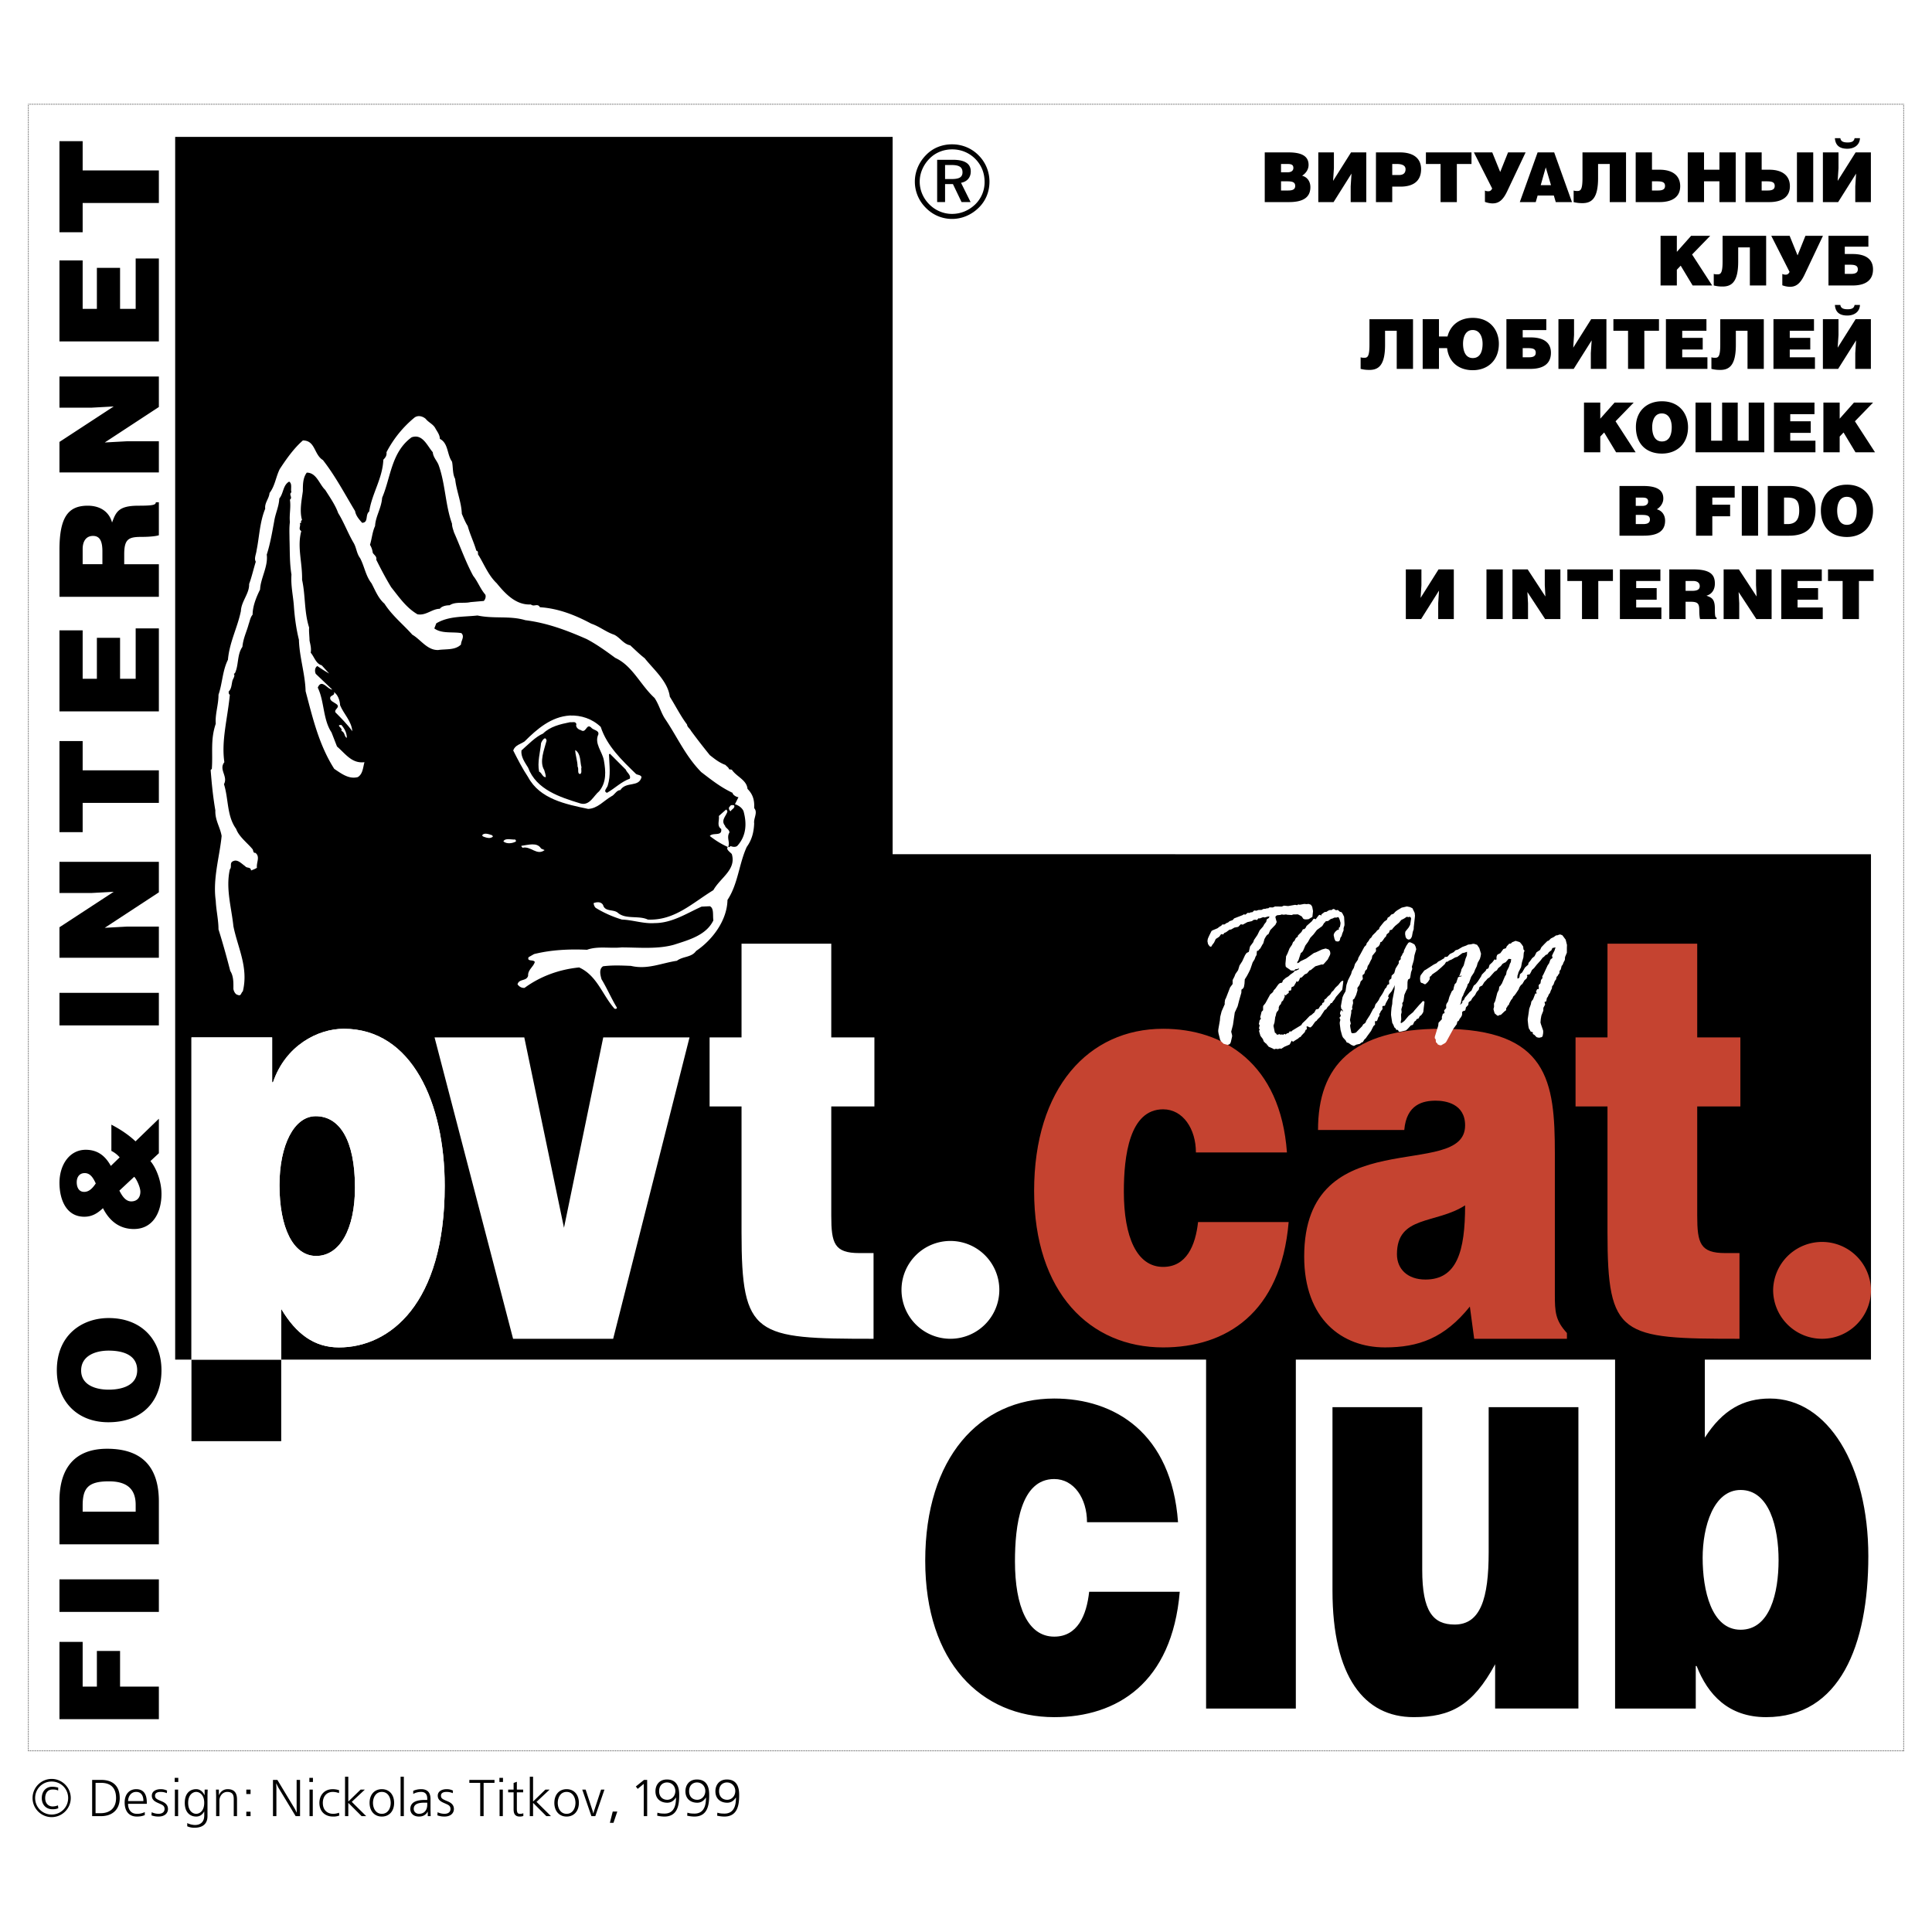 <svg xmlns="http://www.w3.org/2000/svg" width="2500" height="2500" viewBox="0 0 192.756 192.756"><path fill-rule="evenodd" clip-rule="evenodd" fill="#fff" d="M0 0h192.756v192.756H0V0z"/><path d="M108.451 151.869c0-2.354-1.291-4.305-3.27-4.305-3.359 0-3.918 4.648-3.918 8.207 0 4.533 1.291 7.516 3.918 7.516 2.324 0 3.229-2.123 3.484-4.475h9.039c-.773 9.123-6.283 12.508-12.523 12.508-7.275 0-12.871-5.451-12.871-15.607 0-10.271 5.423-16.182 12.871-16.182 6.025 0 11.707 3.443 12.352 12.338h-9.082zM129.285 170.461h-8.953v-41.316h8.953v41.316zM141.896 140.393v16.238c0 4.131 1.076 5.451 3.229 5.451 2.582 0 3.4-2.582 3.4-7.229v-14.461h8.953v30.068h-8.309v-4.418c-2.238 4.131-4.434 5.277-8.135 5.277-4.906 0-8.092-4.016-8.092-12.623v-18.305h8.954v.002zM173.662 162.6c-2.928 0-3.789-3.959-3.789-7.174 0-3.098 1.076-6.771 3.789-6.771 2.883 0 3.787 3.789 3.787 7.002 0 3.271-.859 6.943-3.787 6.943zm-3.572-33.455h-8.953v41.316h8.049v-4.246h.086c1.119 2.869 3.186 5.105 6.93 5.105 7.359 0 10.201-7.172 10.201-16.066 0-9.066-4.045-15.723-9.812-15.723-2.67 0-4.736 1.148-6.5 3.902v-14.288h-.001zM31.542 125.307c2.367 0 3.873-2.695 3.873-6.828 0-4.762-1.549-7.115-3.916-7.115-2.152 0-3.616 2.869-3.616 6.887.001 4.187 1.335 7.056 3.659 7.056z" fill-rule="evenodd" clip-rule="evenodd"/><path d="M89.058 85.226v-71.57H17.477V135.65h1.626v-32.148h8.049v4.477h.086c1.249-3.672 4.477-5.338 7.059-5.338 6.801 0 10.072 7.402 10.072 15.666 0 11.82-5.51 16.125-10.546 16.125-2.453 0-4.261-1.32-5.768-3.844v5.062h158.612V85.227l-97.609-.001z" fill-rule="evenodd" clip-rule="evenodd"/><path fill-rule="evenodd" clip-rule="evenodd" d="M19.103 143.785h8.953v-8.135h-8.953v8.135z"/><path d="M33.823 134.432c5.036 0 10.546-4.305 10.546-16.125 0-8.264-3.271-15.666-10.072-15.666-2.583 0-5.811 1.666-7.059 5.338h-.086v-4.477h-8.049v32.148h8.953v-5.062c1.506 2.523 3.314 3.844 5.767 3.844zM31.5 111.363c2.367 0 3.916 2.354 3.916 7.115 0 4.133-1.506 6.828-3.873 6.828-2.325 0-3.659-2.869-3.659-7.057 0-4.017 1.463-6.886 3.616-6.886zM52.309 103.502l3.96 18.994 3.917-18.994h8.608l-7.618 30.068H51.19l-7.834-30.068h8.953zM82.936 94.149v9.353h4.304v6.887h-4.304v10.902c0 2.754.301 3.729 2.798 3.729h1.42v8.551c-11.837 0-13.171-.229-13.171-10.615V110.39h-3.186v-6.887h3.186V94.15h8.953v-.001z" fill-rule="evenodd" clip-rule="evenodd" fill="#fff"/><path d="M119.316 114.979c0-2.354-1.291-4.303-3.271-4.303-3.357 0-3.918 4.648-3.918 8.205 0 4.533 1.293 7.518 3.918 7.518 2.324 0 3.229-2.123 3.486-4.477h9.039c-.773 9.123-6.285 12.51-12.525 12.51-7.273 0-12.871-5.451-12.871-15.607 0-10.271 5.426-16.184 12.871-16.184 6.025 0 11.707 3.443 12.354 12.338h-9.083zM146.174 120.258c0 4.592-.816 7.402-3.959 7.402-1.766 0-2.842-1.033-2.842-2.525 0-3.903 3.875-2.985 6.801-4.877zm-6.069-7.518c.217-2.582 1.895-2.926 3.143-2.926.947 0 2.926.287 2.926 2.467 0 5.623-16.055-.574-16.055 13.084 0 6.254 3.789 9.066 8.051 9.066 3.355 0 5.939-.918 8.479-4.074l.43 3.213h9.254v-.574c-1.16-1.262-1.205-2.121-1.205-3.844v-14.059c0-7.174-.645-12.453-11.32-12.453-8.908 0-12.309 3.73-12.309 10.1h8.606zM169.332 94.149v9.353h4.305v6.887h-4.305v10.902c0 2.754.301 3.729 2.797 3.729h1.42v8.551c-11.836 0-13.17-.229-13.17-10.615V110.39h-3.186v-6.887h3.186V94.15h8.953v-.001z" fill-rule="evenodd" clip-rule="evenodd" fill="#c54330"/><path d="M89.943 128.691a4.88 4.88 0 1 1 4.881 4.879 4.879 4.879 0 0 1-4.881-4.879z" fill-rule="evenodd" clip-rule="evenodd" fill="#fff"/><path d="M176.906 128.691a4.882 4.882 0 0 1 9.762 0c0 2.695-2.186 4.879-4.881 4.879s-4.881-2.183-4.881-4.879z" fill-rule="evenodd" clip-rule="evenodd" fill="#c54330"/><path d="M95.771 16.635c.171.114.258.299.258.555 0 .236-.083.407-.248.513-.166.106-.438.159-.819.159h-.673v-1.398h.652c.381-.001.657.057.83.171zm-2.271-.692v4.214h.789v-1.793h.784l.86 1.793h.901l-.952-1.918c.309-.061.548-.19.717-.39.169-.199.254-.448.254-.748 0-.384-.147-.673-.443-.867-.296-.194-.739-.291-1.327-.291H93.5zm4.492 3.434a3.091 3.091 0 0 1-.697 1.018 3.454 3.454 0 0 1-1.076.705 3.262 3.262 0 0 1-1.247.241 3.1 3.1 0 0 1-1.217-.249 3.211 3.211 0 0 1-1.045-.711 3.281 3.281 0 0 1-.705-1.044 3.1 3.1 0 0 1 .01-2.442c.17-.399.413-.757.73-1.076.29-.295.629-.521 1.017-.679s.801-.237 1.239-.237c.445 0 .863.082 1.257.245a3.222 3.222 0 0 1 1.739 1.747c.158.393.236.813.236 1.263.001.428-.079.835-.241 1.219zm-4.422-4.709a3.436 3.436 0 0 0-1.168.788c-.364.367-.643.78-.836 1.239a3.647 3.647 0 0 0-.012 2.827c.185.446.454.848.807 1.204.357.364.759.641 1.209.831a3.642 3.642 0 0 0 2.829 0c.457-.19.867-.463 1.234-.82a3.52 3.52 0 0 0 .809-1.184c.184-.446.277-.923.277-1.431a3.73 3.73 0 0 0-.277-1.414 3.675 3.675 0 0 0-.799-1.202 3.643 3.643 0 0 0-1.211-.823 3.74 3.74 0 0 0-1.444-.283 3.782 3.782 0 0 0-1.418.268z" fill-rule="evenodd" clip-rule="evenodd"/><path fill-rule="evenodd" clip-rule="evenodd" fill="#fff" d="M121.83 92.374l.123-.141h.211l.242-.162.112-.03.15-.131.312-.111.153-.172.836-.322.121-.081.162.03.223-.181.201.01.101-.061.172-.01.182-.171.221.02.201-.07.314-.011.17-.091.293-.03.07-.05.102.03.162-.111.313.01.242-.1.666.01.211-.091.424.04.695-.121.181.03h.032l.09-.071.162.031.453-.081.222.021.202-.021.232.081.131.201.082.434-.061.545-.009.04-.032.02-.211.121-.132.081-.221.021h-.143l-.15-.051-.07-.091-.082-.141-.17-.101-.233-.121-.273.01h-.182l-.16.06-.455-.03-.109-.03-.243.03-.181-.03-.153.051-.312.03-.131.091-.031.05-.01.061.07.272.061.202-.131.272-.514.534-.181.404-.131.071-.121.161-.143.252-.121.434-.09.131-.211.383-.091.071-.092.131-.151.051-.031.393-.1.161-.101.272-.191.304-.233.685-.16.332-.182.344-.213.334-.029.443-.06.332-.102.153-.141.099-.009.303-.192.666-.181.695-.284.616-.181 1.242-.172.654v.031l.08.313.012.111-.012.08-.061.262-.07.293-.08.142-.08.059-.162.041-.393-.111-.263-.252-.081-.151-.091-.363-.071-.283-.029-.221.02-.203.15-.857.031-.352.141-.555.303-.687.009-.029-.009-.131.041-.303.089-.172.415-1.068.251-.334v-.393l.182-.353.092-.242.271-.393.141-.465.273-.424.284-.615.15-.212.223-.111.121-.534.322-.434.07-.212.344-.504.221-.454.344-.393.121-.223.152-.191.039-.051.061-.252.191-.121.082-.161-.172.01-.303.091-.171-.031-.313.121h-.162l-.121.162-.172-.03-.182.02-.16.121-.455.101-.463.252-.191-.041-.264.263-.373.07-.332.192-.162.02-.363.263-.16.061-.102.15-.213-.03-.182.253-.351.231-.172.363-.172.222-.111.182-.03.01-.13-.05-.153-.212-.06-.283.021-.181.03-.111.121-.272.232-.465.111-.07.485-.202.22-.171.141-.071z"/><path fill-rule="evenodd" clip-rule="evenodd" fill="#fff" d="M125.686 102.711l-.082-.102.072-.322-.072-.101v-.04l.011-.082.03-.089.009-.131.153-.233-.08-.111.058-.221.082-.334.151-.16v-.314l.009-.1.022-.031.201-.252.475-.867.271-.233.082-.181.172-.182.262-.373.101-.111.11-.061.191-.039.092-.232.131-.112.131-.121.273-.16.211-.191.293-.204.131-.16.152-.031.24-.111.032-.151-.09.09-.274.051-.121.121-.07.01-.09-.01-.172-.01-.111-.091-.344-.231-.029-.041-.031-.051-.02-.242.01-.121.041-.423.01-.202.14-.272.213-.535.242-.353.1-.262.141-.121.142-.283.192-.141.019-.121.213-.212.131-.131.15-.273.153-.02.121-.131.089-.181.526-.464.162-.232.08-.03.141.06.302-.393.071-.04.041-.011.162.071v-.121l.16-.111.143-.111.211-.03.142-.101.201-.081.141.02.082-.07.131-.051.07.021.17.11.184-.03.211.182.162.04.109.161.143.293.009.121.03.525V92.311l-.09.293v.222l-.121.292-.08.272-.121.182-.041.192-.051.101-.051.04-.109.03-.092-.01-.141-.04-.101-.212-.08-.363.019-.131.121-.202.211-.192.162-.03v-.181l.112-.101.041-.222.019-.171-.082-.303-.07-.182-.061-.081-.029-.02-.029.01-.112.04h-.222l-.182.091-.182.051-.271.201-.242.031-.073.111-.07.04-.201.323-.535.393-.323.424-.333.353-.231.414-.262.353-.203.474-.111.181-.141.101-.232.716-.111.172-.02.131.182-.071.15-.131.576-.272.756-.545.203-.07.625-.293.354-.091.302.101.122.162.039.191-.01.091-.02.091-.101.201-.131.263-.293.332-.09.101-.072.061-.049.009-.111-.009-.405.121-.211.06-.464.383-.112.022-.252.302-.232.1-.301.303-.162.041-.131.302-.142.112-.081-.092-.06.152-.211.364-.232.099-.022.203-.02.09-.029.031-.203.03v.211l-.221.162-.06.09h-.031l-.11-.081.02.213-.182.403-.111.07-.121.314-.071.02-.111.232v.161l-.031.121-.049.082-.092.09-.08.162-.041.211-.06.171-.071.536-.08.242-.021.099.091.455.051.221.1.051.092.141h.15l.061-.061.152.061.141-.02.121.029.162-.089.08.07.15-.121.153-.03.121-.171.14.029.133-.119.867-.526.121-.191.342-.322.373-.395.203-.121.151-.141.111-.08.172-.314.252-.061.172-.281.181-.131.03-.162.172-.09.041-.263.15-.09.182-.213.232-.192.162-.261.151-.131.212-.293.301-.283.194-.252.121-.121.17-.049-.01.211-.09.676-.031.05-.596.686-.15.252-.153.191-.099.162-.121.02-.102.182-.211.201-.141.222-.142.071-.443.675-.274.264-.1.141-.13.08-.293.414-.141.141-.092.031-.252-.112-.092.02.032.273-.121.061-.092.23-.301.313-.111.152-.121.051-.131.121-.315.192-.172.121-.109-.051-.041-.061-.141.284-.08.121-.031.009-.475.202-.312.201-.141-.03-.203.061-.191-.031-.182.051-.121-.071-.271-.121-.141-.06-.061-.061-.021-.08h-.08l-.031-.121-.151-.112-.15-.15-.022-.051-.07-.191-.242-.324-.102-.342-.039-.152.071-.141zM133.678 101.471l.101-.1-.091-.273.041-.151.06-.131.061-.041.101.131.039-.01-.051-.14-.121-.111-.039-.262.051-.283.109-.596.112-.262.193-.344.09-.625.162-.484.303-.605.08-.291.191-.325.121-.402.284-.414.048-.192.233-.413.363-.676.182-.181.06-.192.182-.222.121-.212.152-.131.131-.222.323-.312.121-.162.191-.131.061-.182.273-.343.182-.222.281-.202.072-.201.19-.111.152-.192.242-.09.172-.192.182-.141.453-.273.525-.121.303.061.252.121.07.151.151.313.031.282-.022.232-.099.878-.01.232-.092.282-.08.434-.09.192-.121.1-.121.031-.162-.061-.131-.171-.06-.323.019-.212.031-.061.303-.373.15-.272.092-.585v-.101l-.021-.03-.1-.091-.152.04-.151-.04-.273.181-.281.142-.223.272-.392.323-.194.212-.121.161-.211.05-.08.233-.223.171-.091.242-.112.091-.191.283-.151.161-.091.01-.059.222-.111.181-.283.202.019.232-.019.091-.032.04-.322.393-.051.283-.119.212-.162.342-.121.172-.082.322-.17.163-.092.302-.172.131-.009.111.031.233v.019l-.01.041-.072.1-.131.121-.08.264-.061.131-.191.261.019.223-.14.473-.182.373-.152.121.031.324-.102.402.032.202-.112.121v.232l-.13.727.08.353-.071.192.03.222.091.473.041.06.121.022.161-.022.152-.05.16-.17.443-.455.112-.192.101-.06.131-.112.082-.201.352-.545.324-.615.121-.121.119-.363.143-.16.172-.243.111-.242.24-.353.153-.272.111-.242.15-.152.092-.233.192-.109-.02-.293.029-.07.061-.082.14-.1.032-.293.261-.242.131-.465.313-.504.01-.242.193-.181v-.212l.141-.212.031-.111.119-.151.041-.202.232-.464.192-.282.09-.051.082-.01.22.091.233.141.111.232.051.212v.04l-.172.585-.07.494-.092.323-.1.323.039.222-.119.332-.082.516-.039.099-.031.041-.15.071-.051.242-.012.646-.119.221-.182.414-.092.635-.121.213.032.191-.122.404.03.291-.061.243.022.474-.051.233v.099l.029.051.153-.09.181-.141.424-.505.443-.364.131-.17.504-.576.172-.172.141-.17.072-.021.07.021.03.03.019.051-.07.544-.049.444-.111.191-.112.141-.131.082-.111.221-.213.091-.058.131-.153.102-.152.322-.201.061-.313.343-.172.151-.463.111-.181.029-.092-.039-.06-.152h-.163l-.08-.15-.121-.102-.09-.232-.121-.221-.092-.576-.029-.221.01-.273.041-.454.07-.363.02-.383.213-1.089.009-.405-.082.213-.22.402-.274.325-.08.181.071.131-.11.211-.183.334-.1.262-.203.029-.049.051.02.252-.192.252-.051.142-.08.08.02.202-.121.152-.092.271-.039.071-.031.031-.172.01.011.344-.162.15-.242.484-.392.535-.122.182-.152.141-.15.242-.153.06-.14.122-.354.08-.232.121h-.029l-.233-.09-.293-.203-.172-.049-.109-.203-.264-.291-.08-.162-.162-.586-.08-.625v-.141l.061-.242-.02-.061-.051-.101-.01-.03.01-.041.02-.05z"/><path fill-rule="evenodd" clip-rule="evenodd" fill="#fff" d="M141.75 97.289l.354-.465.15-.08.797-.515.273-.131.151-.151.222-.111.313-.192.07-.03.051-.131.271-.03.254-.273.373-.181.192-.192.242-.07.443-.263.364-.131.201-.1.293-.031.152-.04.141-.01.312.101.221.322.172.565-.039.252-.071.263-.222.403-.092.332-.16.325-.121.312-.274.412-.23.627-.112.11-.07.242-.334.717-.06.171-.112.192-.111.545-.09.211.223-.202.019-.191.141-.101.121-.252.143-.161.332-.394.162-.121.23-.504.203-.162.201-.252.323-.494.092-.201.373-.374.089-.181.092-.012.09-.059.031-.061.08-.272.293-.272.182-.243.051-.03.019-.01h.01l.072.071.071-.081v-.232l.06-.192.09-.07.232-.111.303-.414.252-.081.092-.201.1-.101.14-.152.153-.009.15-.142.162-.06.172-.071.342.101.101.05.162.192.151.222.031.292.08.081.02.061-.071.181-.039.474-.142.485-.09.484-.264.524-.039.172-.06.162v.271h.08l.111-.09.06-.334.223-.181.272-.474.181-.171.141-.111.041-.192.162-.192.191-.272.243-.202.201-.393.353-.232.131-.273.303-.322.293-.293.131-.04.222-.222.272-.131.242-.172.141-.01.181-.07.112-.01.201.08.324.434.131.524v.031l-.01.272v.474l-.182.434-.021.292-.131.252-.09.233-.092.1-.009.021-.061.252-.041.121-.099.101-.02.243-.102.131-.082.15-.089.07-.061.264-.131.17-.121.344-.141.181-.021.211-.1.193-.101.272-.102.121-.111.262-.08.082-.07.351-.172.071.06.254-.08.15-.092.172-.009.293-.192.484-.06.342-.03.354.059.201.203.586.01.131-.01.171-.051.272-.08.092-.264.06-.22-.041-.071-.051-.171-.181-.172-.1.01-.162-.233-.092-.07-.15-.102-.152-.049-.252-.06-.534v-.152l.09-.596.06-.433.162-.444.051-.271.172-.223.221-.574.15-.012-.08-.179.111-.243h.121l.051-.072-.021-.291.011-.051.051-.06.121-.112.049-.332.152-.191-.019-.172.131-.232.402-.867.143-.203.131-.363.22-.192-.06-.201.121-.262.131-.253.101-.322-.312.07-.102.222-.242.182-.16.222-.172.07-.172.182-.111.07-.231.303-.384.424-.252.322-.211.191-.153.313-.121.162-.121-.029-.121.099.061.092-.09.221-.194.162-.22.373-.151.121-.142.213-.08.211-.274.414-.15.201-.092.07-.121.243-.109.121-.182.334-.061.179-.101.061-.061.152-.08.071-.021.232-.151.111-.373.352-.152.021-.121.071-.01.01-.121-.071-.211-.181-.061-.202-.06-.222.06-.233-.009-.332.121-.232.211-.826.152-.293.049-.334.082-.039.06-.102.11-.15.312-.737.112-.171.06-.323.223-.435.101-.323.09-.161.032-.302-.254-.02-.291.333-.153.07-.16.09-.172.223-.261.212-.133.212-.233.14-.504.565-.201.133-.14.169-.172.172-.211.344-.123.051-.151.09-.08.283-.193.201-.17.322-.283.323-.112.213-.242.181-.041.272-.23.242-.041.213-.051.111-.131.02-.15.099-.012.283-.039.122-.082.14-.121.152-.11.221-.111.031-.07.284-.322.433-.717 1.311-.071.092-.091.07-.182.1-.172.101h-.051l-.121-.019-.17-.073-.05-.099-.131-.121-.022-.284-.08-.089-.01-.102.01-.09.332-1.08.031-.293.163-.172.169-.181v-.241l.051-.133.041-.16.182-.082-.051-.261.213-.243-.012-.252.022-.111.039-.08.142-.223.121-.443.151-.353.101-.221.141-.121.051-.252.09-.313.152-.152.07-.211.112-.324.029-.03.131-.031.142-.019.03-.071-.03-.06-.07.101-.111-.011.172-.463.05-.223.221-.383.182-.666.14-.342.012-.354-.254.091-.211.041-.504.373-.213.06-.363.212-.232.091-.17.121-.143.02-.14.232-.332.313-.444.383-.474.324-.102.14-.141.102-.011.252-.17.252-.223.211-.07.021h-.031l-.221-.111-.121-.031-.051-.051-.041-.1-.029-.252.019-.222.051-.141zM75.245 80.627c.039-.783-.118-1.37-.666-1.918-.078-.9-1.097-1.213-1.566-1.918l-.273-.039c-.04-.196-.274-.313-.353-.431-.626-.235-1.018-.548-1.566-.979a65.764 65.764 0 0 1-1.88-2.427c-.117-.235-.391-.392-.391-.626-.626-.822-1.135-1.84-1.723-2.78-.195-1.526-1.604-2.701-2.505-3.836-.509-.392-.979-.861-1.449-1.292-.666-.118-1.018-.783-1.605-1.058-.822-.274-1.449-.822-2.271-1.096-1.605-.861-3.289-1.526-5.13-1.645-.235-.431-.587 0-.9-.274-1.487.079-2.545-1.057-3.407-2.114-.822-.783-1.213-1.801-1.801-2.779-.157-.118.04-.431-.235-.47-.234-.822-.626-1.605-.861-2.466-.234-.353-.431-.861-.587-1.214-.039-1.174-.548-2.31-.666-3.484-.274-.509-.196-1.174-.313-1.723-.509-.705-.352-1.839-1.213-2.271 0-.431-.313-.783-.47-1.096-.234-.392-.665-.548-.939-.9-.313-.274-.784-.392-1.135-.118a11.116 11.116 0 0 0-2.78 3.445c.039.313-.079.509-.313.744-.079 1.879-1.136 3.367-1.41 5.167-.431.353-.039 1.096-.705 1.135-.313-.353-.625-.704-.705-1.174-1.018-1.684-1.957-3.484-3.21-5.089-.901-.548-.744-1.957-1.997-1.957-.9.783-1.645 1.84-2.31 2.857-.392.783-.471 1.684-1.019 2.389-.039.548-.509.979-.43 1.565-.548 1.331-.587 2.818-.861 4.15-.039.392-.274.822-.079 1.135-.235.744-.392 1.488-.666 2.231.039.939-.783 1.723-.822 2.702-.353 1.683-1.136 3.092-1.292 4.854-.549 1.097-.549 2.349-.94 3.484 0 1.018-.353 1.957-.274 2.897-.548 1.605-.274 2.897-.392 4.502l-.118.117c.118 1.488.235 2.662.47 4.033-.04.979.47 1.645.626 2.544-.195 2.037-.9 4.268-.587 6.46.039.939.274 1.917.274 2.858.431 1.37.822 2.78 1.174 4.149.353.549.313 1.254.313 1.801.039.236.196.549.431.588.352.156.313-.195.509-.352.587-2.389-.509-4.347-.94-6.5-.195-1.88-.783-3.758-.353-5.677.235-.234-.078-.666.353-.821.431-.196.822.273 1.175.509.156.234.548.039.587.43.195-.079.43-.157.587-.274-.078-.51.352-1.097-.157-1.488-.235.039-.195-.235-.274-.352-.509-.627-1.37-1.253-1.645-2.037-.94-1.291-.744-2.974-1.214-4.462.431-.783-.548-1.449.039-2.192-.313-2.153.313-4.307.548-6.733-.117-.04-.117-.196-.117-.313.313-.313.274-.743.391-1.135.079-.195.274-.469.118-.626l.117-.078c.392-.822.196-1.84.744-2.623.079-.861.431-1.526.627-2.271.117-.313.156-.665.391-.939 0-.822.353-1.723.744-2.506.039-1.096.822-2.309.666-3.484.353-1.096.548-2.271.744-3.328.117-.783.47-1.448.509-2.271.431-.509.353-1.331.979-1.684.352.196.118.783.235 1.057-.313.235.157.509-.156.744.117.783-.079 1.488 0 2.231-.079.587-.04 1.174-.04 1.723.04 1.135 0 2.349.196 3.523-.078 1.057.157 2.075.235 3.054.078 1.174.235 2.349.509 3.445.04 1.683.626 3.444.666 5.128.705 2.662 1.332 5.363 2.858 7.752.705.469 1.449 1.057 2.35.822.509-.313.509-.94.665-1.488-1.252.157-1.879-.822-2.74-1.565l-.549-1.41c-.861-1.292-.704-3.093-1.37-4.463.392-.939.979.196 1.449.196l-1.645-1.566c-.118-.235-.118-.626.156-.783a14.6 14.6 0 0 0 1.175.745l-.744-.822c-.587-.157-.744-.861-1.096-1.253.078-.43-.039-.822-.118-1.213 0-.391-.078-.939-.039-1.292-.509-1.605-.353-3.171-.705-4.776.039-1.723-.509-3.249-.079-4.854-.352-.235 0-.509-.156-.822.273.118 0-.195.235-.274-.274-.9-.039-1.997.078-2.897 0-.626 0-1.331.392-1.84.979 0 1.252 1.175 1.839 1.723.471.744 1.019 1.526 1.293 2.31.587.939.979 2.036 1.565 3.015.274.509.274 1.018.627 1.488.43.822.548 1.761 1.135 2.505.392.744.666 1.487 1.292 2.035.783 1.214 1.84 2.036 2.78 3.093.823.47 1.488 1.566 2.584 1.527.783-.118 1.684.039 2.271-.548 0-.392.392-.783.04-1.135-.861-.156-1.958.079-2.702-.469l.196-.509c1.253-.744 2.702-.626 4.111-.783 1.644.353 3.21 0 4.777.47 2.192.274 4.15 1.018 6.108 1.879.979.509 1.958 1.214 2.858 1.879 1.723.783 2.506 2.702 3.916 3.993.431.626.626 1.41 1.018 2.036 1.252 1.84 2.037 3.719 3.642 5.363 1.018.783 1.958 1.526 3.132 2.075 0 .195.391.431.587.431l-.353.705c.392.117.743.391.861.705.313 1.135.313 2.387-.587 3.405-.157.195-.47.156-.666.078-.117-.039-.156.196-.274.039.196-.43-.195-.9.118-1.409 0-.314-.431-.47-.431-.666-.47-.548.118-.979.235-1.448-.078-.04-.039-.196-.156-.157l-.705.626c.078.43-.235.979.234 1.291.117.784-.822.314-1.135.705.548.43 1.175.823 1.801 1.096-.235.235.235.509.392.705.47 1.565-1.136 2.349-1.84 3.602-2.114 1.291-3.876 3.053-6.539 2.935-.9-.43-2.192 0-2.976-.665-.431-.392-1.292-.079-1.487-.784-.196-.352-.627-.313-.94-.196 0 .157.079.353.196.47.822.51 1.723.901 2.624 1.174 1.097.039 2.153.432 3.25.353 1.762 0 3.21-.979 4.699-1.644l.822-.039c.431.195.274.9.353 1.409-.705 1.488-2.467 1.958-3.916 2.427-1.644.47-3.563.273-5.247.273-1.174.118-2.349-.156-3.446.235-1.761-.078-3.562 0-5.285.431l-.548.314c-.157.469.47.195.626.469-.117.47-.705.783-.666 1.371-.156.586-.9.273-1.057.861.157.234.431.391.705.352 1.605-1.174 3.484-1.84 5.442-2.035 1.801.822 2.31 2.74 3.524 4.111.078.037.274.037.235-.117-.548-.902-.979-1.92-1.527-2.82-.118-.43-.274-1.018.157-1.291.939-.118 1.8-.079 2.779-.039 1.645.391 3.015-.274 4.582-.509.626-.47 1.448-.313 1.918-.979 1.684-1.136 3.094-3.094 3.132-5.09 1.057-1.604 1.136-3.562 1.919-5.285.509-.705.704-1.448.744-2.349-.078-.509.392-1.096.001-1.526zm-26.978-20.67l-1.331.117c-.666.156-1.488-.078-2.075.313-.313 0-.783.078-.979.353-.783 0-1.371.704-2.231.548-1.136-.666-1.841-1.723-2.624-2.702-.548-.9-1.018-1.8-1.488-2.74.079-.352-.235-.47-.352-.705a1.897 1.897 0 0 0-.274-.783c.195-.626.234-1.292.509-1.879.039-.94.627-1.762.704-2.819.862-1.997.901-4.542 2.938-6.028 1.096-.392 1.565.861 2.114 1.487.039.509.431.862.587 1.292.666 1.84.666 3.993 1.331 5.833 0 .313.118.587.196.861.626 1.41 1.175 2.975 1.918 4.345.47.587.705 1.292 1.213 1.879.078.197 0 .471-.156.628z"/><path d="M33.936 70.37c-.039-.548-.234-1.057-.626-1.331.158.313-.235.313-.352.509-.117.392.392.509.666.745.312.312-.314.469-.156.783.548.548 1.213 1.213 1.683 1.879-.079-1.019-.862-1.724-1.215-2.585zM60.992 79.452c.313-.118.508-.626.9-.626.587-.9 1.84-.234 2.114-1.292-.078-.235-.352-.196-.547-.313-1.41-1.37-2.898-2.779-3.524-4.698-.861-.822-1.958-1.174-3.093-1.135-1.841.117-3.25 1.331-4.503 2.583-.392.275-.94.353-1.136.901.431.861.939 1.84 1.487 2.662 1.175 2.193 3.759 2.702 5.991 3.171.941-.039 1.567-.823 2.311-1.253zm-.353-1.096c.313-1.018.157-1.958.118-3.093.039-.04.156-.079.156 0l1.527 1.526c.078.274.548.548.392.901-.862.312-1.449.939-2.271 1.409-.431-.155.04-.508.078-.743zm-2.74 1.801c-2.036-.626-4.386-1.371-5.208-3.563-.313-.509-.744-1.096-.665-1.722.665-.587 1.41-1.37 2.153-1.684.705-.705 1.723-.939 2.701-1.135.236.039.548-.117.627.196-.117.273.195.548.431.587.548.392.548-.666 1.017-.274.235.313.823.274.744.705-.431.9.392 1.723.548 2.584.196 1.096.274 2.192-.469 3.093-.548.43-.94 1.486-1.879 1.213zM34.603 73.619c0-.509-.235-.939-.548-1.292-.626 0 .195.313 0 .587.39.157.273.588.548.705z" fill-rule="evenodd" clip-rule="evenodd" fill="#fff"/><path d="M53.984 74.128c-.079.9-.392 1.918-.196 2.858.273.117.352.587.666.548 0-.196-.079-.47-.156-.705-.509-.822 0-2.035.235-2.936-.119-.548-.472.04-.549.235zM57.39 74.833c0 .47.235 1.097.235 1.645.157.235-.079.744.274.744.196-.157.04-.47.117-.666-.156-.51-.039-1.371-.626-1.723zM72.895 80.941c.079-.196.47-.314.353-.588-.117-.039-.353-.078-.431.117-.196.117-.039.431.078.471zM48.11 83.328c0 .118.156.157.274.196.235.078.509.157.783-.039 0-.079-.039-.118-.078-.157-.352-.117-.783-.274-.979 0zM50.225 83.954c.352.275.9.196 1.253 0 0-.078 0-.118-.079-.195-.313.038-1.018-.196-1.174.195zM52.026 84.385c-.039.078.078.157.117.196.822-.196 1.41.823 2.192.235l-.352-.157c-.391-.665-1.292-.352-1.957-.274z" fill-rule="evenodd" clip-rule="evenodd" fill="#fff"/><path fill-rule="evenodd" clip-rule="evenodd" d="M5.932 163.811h2.315v4.46h1.419v-3.552h2.313v3.552h3.871v3.25H5.932v-7.71zM15.85 157.57v3.252H5.932v-3.252h9.918zM8.247 150.822v-.619c0-1.736.551-2.41 2.617-2.41 1.873 0 2.672.826 2.672 2.342v.688H8.247v-.001zm7.603 3.252v-4.271c0-3.18-1.433-5.26-5.165-5.26-3.265 0-4.752 1.982-4.752 5.178v4.354h9.917v-.001zM8.095 136.734c0-1.445 1.391-1.982 2.741-1.982 1.639 0 2.851.551 2.851 1.955 0 1.557-1.584 1.941-2.851 1.941-1.253 0-2.741-.441-2.741-1.914zm-2.425-.027c0 3.084 2.025 5.191 5.138 5.191 3.375 0 5.302-2.078 5.302-5.191 0-2.934-1.9-5.205-5.275-5.205-2.616 0-5.165 1.666-5.165 5.205zM7.655 117.949c0-.467.233-.908.798-.908s.854.496 1.102 1.033c-.316.467-.661.84-1.157.84-.551 0-.743-.482-.743-.965zm8.195-2.89v-3.443l-2.328 2.258c-.715-.674-1.542-1.213-2.41-1.666v2.617c.317.164.592.371.827.646l-.882.854c-.551-1.004-1.322-1.611-2.506-1.611-1.598 0-2.618 1.475-2.618 3.305 0 1.57.621 3.375 2.479 3.375.771 0 1.322-.344 1.86-.854.633 1.252 1.625 2.08 3.085 2.08 1.915 0 2.754-1.682 2.754-3.5 0-1.293-.537-2.615-1.102-3.277l.841-.784zm-2.466 2.353c.152.084.62.979.62 1.488 0 .564-.317.963-.909.963-.565 0-.91-.537-1.185-1.074l1.474-1.377zM15.85 99.055v3.25H5.932v-3.25h9.918zM5.932 92.513l5.413-3.539-2.258.123H5.932v-3.112h9.918v3.044l-5.399 3.539 2.258-.124h3.141v3.112H5.932v-3.043zM15.85 76.854v3.251H8.247v2.919H5.932v-9.089h2.315v2.919h7.603zM5.932 62.89h2.315v4.834h1.419v-4.09h2.313v4.09h1.557v-5.027h2.314v8.277H5.932V62.89zM8.247 56.293v-1.515c0-.758.33-1.309 1.033-1.309.688 0 .937.537.937 1.542v1.281h-1.97v.001zm4.146 0v-.992c0-1.515.427-1.735 1.722-1.735.881 0 1.515-.083 1.735-.165V50.11h-.303c0 .262-.275.344-1.735.344-1.997 0-2.245.633-2.631 1.68-.316-1.157-1.281-1.68-2.424-1.68-1.928 0-2.824 1.102-2.824 4.407v4.682h9.917v-3.25h-3.457zM5.932 44.091l5.413-3.539-2.258.124H5.932v-3.112h9.918v3.043l-5.399 3.539 2.258-.123h3.141v3.112H5.932v-3.044zM5.932 25.982h2.315v4.833h1.419v-4.09h2.313v4.09h1.557v-5.026h2.314v8.277H5.932v-8.084zM15.85 17.002v3.25H8.247v2.92H5.932v-9.089h2.315v2.919h7.603zM127.809 18.09h.518c.516 0 .895.027.895.461 0 .372-.303.455-.701.455h-.711v-.916h-.001zm0-1.729h.572c.344 0 .66.007.66.393 0 .289-.232.434-.557.434h-.676v-.827h.001zm-1.625 3.802h2.418c1.287 0 2.135-.386 2.135-1.495 0-.537-.289-.998-.826-1.136.316-.2.646-.571.646-1.081 0-.985-.889-1.246-2.004-1.246h-2.369v4.958zM136.314 15.205v4.958h-1.556v-1.578l.082-1.267-1.789 2.845h-1.524v-4.958h1.557v1.576l-.082 1.267 1.791-2.843h1.521zM138.904 16.361h.461c.344 0 .867.062.867.523 0 .427-.275.578-.654.578h-.674v-1.101zm0 2.259h.818c1.426 0 2.061-.675 2.061-1.742 0-1.019-.689-1.673-2.115-1.673h-2.389v4.958h1.625V18.62zM145.35 20.163h-1.625v-3.802h-1.461v-1.156h4.547v1.156h-1.461v3.802zM148.883 15.205l.793 1.955.783-1.955h1.75l-1.832 3.87c-.42.888-.84 1.218-1.461 1.218-.268 0-.578-.075-.764-.151v-1.129c.096.035.152.069.338.069.172 0 .289-.076.385-.275l-1.824-3.602h1.832zM153.717 18.475l.504-1.776.523 1.776h-1.027zm-.309-3.27l-1.777 4.958h1.59l.188-.655h1.617l.193.655h1.617l-1.775-4.958h-1.653zM162.229 15.205v4.958h-1.625v-3.801h-1.164v1.412c0 1.997-.627 2.493-1.555 2.493a3.43 3.43 0 0 1-.883-.103v-1.157c.096.035.186.048.373.048.322 0 .51-.131.51-1.294v-2.555h4.344v-.001zM164.818 18.09h.406c.518 0 .896.027.896.461 0 .372-.303.455-.703.455h-.6v-.916h.001zm0-2.885h-1.625v4.958h2.377c1.287 0 2.064-.523 2.064-1.584 0-1.081-.791-1.646-2.045-1.646h-.771v-1.728zM170.012 16.933h1.535v-1.728h1.625v4.958h-1.625V18.09h-1.535v2.073h-1.625v-4.958h1.625v1.728zM175.762 18.09h.406c.518 0 .896.027.896.461 0 .372-.303.455-.703.455h-.6v-.916h.001zm0-2.885h-1.625v4.958h2.377c1.287 0 2.064-.523 2.064-1.584 0-1.081-.791-1.646-2.045-1.646h-.771v-1.728zm5.144 0h-1.625v4.958h1.625v-4.958zM186.658 15.205v4.958h-1.557v-1.577l.082-1.267-1.791 2.844h-1.521v-4.958h1.557v1.577l-.084 1.267 1.791-2.844h1.523zm-3.045-1.419c.049.385.42.427.736.427.428 0 .635-.131.682-.427h.537c-.027.709-.6 1.053-1.26 1.053-.723 0-1.184-.289-1.24-1.053h.545zM167.299 25.129l1.426-1.604h1.906l-1.811 1.866 2.004 3.092h-1.949l-1.191-1.977-.385.407v1.57h-1.625v-4.958h1.625v1.604zM176.209 23.525v4.958h-1.625v-3.801h-1.164v1.412c0 1.997-.625 2.493-1.557 2.493-.336 0-.557-.028-.881-.104v-1.157c.098.034.186.048.371.048.324 0 .51-.13.51-1.294v-2.555h4.346zM178.551 23.525l.793 1.956.785-1.956h1.748l-1.832 3.87c-.42.888-.84 1.219-1.459 1.219-.27 0-.578-.076-.764-.151v-1.129c.096.035.15.069.336.069.174 0 .289-.076.387-.275l-1.826-3.602h1.832v-.001zM184.055 26.41h.406c.516 0 .895.028.895.461 0 .372-.303.455-.703.455h-.598v-.916zm-1.627-2.885v4.958h2.398c1.266 0 2.045-.496 2.045-1.604 0-1.04-.752-1.536-2.031-1.536h-.785v-.73h2.354v-1.088h-3.981zM140.977 31.845v4.958h-1.625v-3.801h-1.164v1.412c0 1.997-.627 2.493-1.557 2.493-.338 0-.559-.027-.881-.104v-1.156c.096.034.186.048.371.048.324 0 .51-.131.51-1.294v-2.555h4.346v-.001zM146.928 32.927c.715 0 .99.695.99 1.37 0 .82-.275 1.426-.977 1.426-.779 0-.973-.792-.973-1.426.001-.627.221-1.37.96-1.37zm-3.362.647v-1.729h-1.625v4.958h1.625v-2.072h.812c.164 1.432 1.199 2.204 2.562 2.204 1.467 0 2.602-.951 2.602-2.638 0-1.308-.832-2.582-2.602-2.582-1.344 0-2.246.75-2.521 1.858h-.853v.001zM151.92 34.731h.406c.516 0 .895.027.895.461 0 .372-.303.455-.701.455h-.6v-.916zm-1.625-2.886v4.958h2.396c1.268 0 2.045-.496 2.045-1.604 0-1.04-.75-1.536-2.031-1.536h-.785v-.73h2.355v-1.088h-3.98zM160.273 31.845v4.958h-1.556v-1.576l.084-1.268-1.791 2.844h-1.524v-4.958h1.557v1.577l-.082 1.267 1.791-2.844h1.521zM164.055 36.803h-1.625v-3.801h-1.461v-1.157h4.547v1.157h-1.461v3.801zM170.252 31.845v1.157h-2.416v.709h2.045v1.158h-2.045v.778h2.514v1.156h-4.141v-4.958h4.043zM175.975 31.845v4.958h-1.625v-3.801h-1.164v1.412c0 1.997-.625 2.493-1.555 2.493-.338 0-.559-.027-.883-.104v-1.156c.098.034.188.048.373.048.322 0 .51-.131.51-1.294v-2.555h4.344v-.001zM180.982 31.845v1.157h-2.418v.709h2.047v1.158h-2.047v.778h2.514v1.156h-4.139v-4.958h4.043zM186.658 31.845v4.958h-1.557v-1.577l.082-1.267-1.791 2.844h-1.521v-4.958h1.557v1.577l-.084 1.267 1.791-2.844h1.523zm-3.045-1.418c.049.386.42.427.736.427.428 0 .635-.131.682-.427h.537c-.027.709-.6 1.053-1.26 1.053-.723 0-1.184-.289-1.24-1.053h.545zM159.66 41.771l1.426-1.605h1.908l-1.81 1.866 2.004 3.092h-1.95l-1.191-1.976-.387.406v1.57h-1.625v-4.958h1.625v1.605zM165.797 41.248c.723 0 .992.695.992 1.37 0 .82-.275 1.426-.979 1.426-.777 0-.971-.792-.971-1.426.001-.627.222-1.37.958-1.37zm.014-1.212c-1.543 0-2.596 1.012-2.596 2.568 0 1.687 1.039 2.65 2.596 2.65 1.467 0 2.604-.95 2.604-2.637-.001-1.308-.835-2.581-2.604-2.581zM170.721 43.967h1.095v-3.801h1.557v3.801h1.094v-3.801h1.556v4.958h-6.859v-4.958h1.557v3.801zM181.031 40.166v1.157h-2.418v.709h2.045v1.157h-2.045v.778h2.514v1.157h-4.139v-4.958h4.043zM183.545 41.771l1.424-1.605h1.908l-1.811 1.866 2.004 3.092h-1.949l-1.191-1.976-.385.406v1.57h-1.625v-4.958h1.625v1.605zM163.201 51.372h.516c.518 0 .895.028.895.461 0 .372-.303.455-.701.455h-.709v-.916h-.001zm0-1.728h.57c.346 0 .662.007.662.393 0 .289-.234.434-.559.434h-.674v-.827h.001zm-1.625 3.801h2.416c1.289 0 2.135-.386 2.135-1.495 0-.537-.289-.998-.826-1.136.316-.199.648-.571.648-1.081 0-.984-.889-1.246-2.004-1.246h-2.369v4.958zM173.07 48.487v1.157h-2.232v.709h1.777v1.157h-1.777v1.935h-1.625v-4.958h3.857zM175.404 53.445h-1.625v-4.958h1.625v4.958zM177.994 49.644h.309c.869 0 1.205.275 1.205 1.309 0 .936-.412 1.335-1.17 1.335h-.344v-2.644zm-1.625 3.801h2.135c1.59 0 2.631-.716 2.631-2.582 0-1.633-.992-2.376-2.59-2.376h-2.176v4.958zM184.254 49.568c.723 0 .992.695.992 1.37 0 .819-.277 1.425-.979 1.425-.779 0-.971-.792-.971-1.425.001-.626.222-1.37.958-1.37zm.014-1.212c-1.543 0-2.598 1.012-2.598 2.568 0 1.687 1.041 2.651 2.598 2.651 1.467 0 2.604-.951 2.604-2.638-.001-1.308-.835-2.581-2.604-2.581zM145.047 56.807v4.958h-1.557v-1.577l.082-1.267-1.789 2.844h-1.523v-4.958h1.556v1.577l-.082 1.267 1.791-2.844h1.522zM149.93 61.765h-1.625v-4.958h1.625v4.958zM152.416 56.807l1.77 2.707-.063-1.13v-1.577h1.557v4.958h-1.522l-1.769-2.699.062 1.129v1.57h-1.556v-4.958h1.521zM159.461 61.765h-1.625v-3.801h-1.461v-1.157h4.547v1.157h-1.461v3.801zM165.658 56.807v1.157h-2.416v.709h2.045v1.157h-2.045v.778h2.514v1.157h-4.139v-4.958h4.041zM168.172 57.964h.758c.381 0 .654.165.654.516 0 .345-.268.469-.771.469h-.641v-.985zm0 2.073h.496c.758 0 .869.213.869.861 0 .44.041.757.082.868h1.646v-.152c-.131 0-.172-.137-.172-.867 0-.999-.318-1.123-.842-1.315.578-.158.842-.64.842-1.212 0-.964-.553-1.412-2.205-1.412h-2.342v4.958h1.625v-1.729h.001zM173.49 56.807l1.77 2.707-.063-1.13v-1.577h1.557v4.958h-1.522l-1.771-2.699.062 1.129v1.57h-1.556v-4.958h1.523zM181.76 56.807v1.157h-2.416v.709h2.045v1.157h-2.045v.778h2.513v1.157h-4.138v-4.958h4.041zM185.465 61.765h-1.625v-3.801h-1.459v-1.157h4.545v1.157h-1.461v3.801z"/><path fill="none" stroke="#000" stroke-width=".057" stroke-miterlimit="2.613" stroke-dasharray=".057,.057,.057,.057,.057,.057" d="M189.922 174.689H2.834V10.402h187.088v164.287z"/><path d="M3.506 179.389c0-.918.728-1.646 1.647-1.646s1.647.729 1.647 1.646c0 .92-.728 1.648-1.647 1.648s-1.647-.728-1.647-1.648zm-.258 0c0 1.049.857 1.906 1.906 1.906s1.906-.857 1.906-1.906c0-1.047-.857-1.906-1.906-1.906s-1.906.859-1.906 1.906zm2.562-1.034a1.974 1.974 0 0 0-.635-.088c-.599 0-1.007.477-1.007 1.127 0 .656.418 1.115 1.074 1.115.222 0 .398-.025.573-.104l-.031-.283a1.445 1.445 0 0 1-.538.107c-.366 0-.738-.258-.738-.836 0-.408.191-.852.723-.852.186 0 .362-.006.568.104l.011-.29zM9.534 177.875h.506c.362 0 1.54.006 1.54 1.514 0 1.059-.677 1.514-1.54 1.514h-.506v-3.028zm-.341-.293v3.615h.883c1.172 0 1.87-.697 1.87-1.793 0-1.787-1.451-1.822-1.87-1.822h-.883zM12.778 179.693c.01-.443.273-.914.811-.914.687 0 .723.703.718.914h-1.529zm1.869.274v-.102c0-.461-.072-1.359-1.059-1.359-.671 0-1.151.49-1.151 1.322 0 .908.459 1.41 1.213 1.41.269 0 .527-.031.795-.145v-.301a1.66 1.66 0 0 1-.79.172c-.754 0-.883-.672-.878-.998h1.87v.001zM16.646 178.904a1.53 1.53 0 0 0-.625-.125c-.253 0-.553.072-.553.373 0 .273.155.355.682.572.253.109.609.301.609.76 0 .361-.258.754-.95.754-.232 0-.45-.031-.698-.119l.021-.311c.232.109.475.156.687.156.361 0 .6-.176.6-.48 0-.342-.233-.418-.589-.574-.341-.148-.682-.314-.682-.758 0-.408.377-.646.889-.646.228 0 .418.041.63.141l-.021.257zM17.431 177.375v.414h.356v-.414h-.356zm.016 1.172v2.65h.326v-2.65h-.326zM20.375 179.869c0 .842-.491 1.096-.801 1.096-.31 0-.801-.254-.801-1.096 0-.832.491-1.09.801-1.09.311 0 .801.258.801 1.09zm0 1.291c0 .596-.361.92-.919.92a1.84 1.84 0 0 1-.775-.191v.32c.237.104.455.145.713.145 1.25 0 1.307-.857 1.307-1.162v-2.133l.021-.512h-.304l-.005.549h-.016c-.15-.332-.434-.59-.821-.59-.594 0-1.141.377-1.141 1.363 0 .982.553 1.369 1.141 1.369.269 0 .579-.109.801-.518v.44h-.002zM21.563 181.197v-2.041l-.015-.609h.289v.549h.011c.129-.301.408-.59.868-.59.852 0 .93.635.93 1.043v1.648h-.326v-1.633c0-.324.005-.785-.651-.785-.449 0-.779.404-.779.873v1.545h-.327zM24.998 180.752v.445h-.423v-.445h.423zm0-2.205v.445h-.423v-.445h.423zM27.674 177.582l1.761 2.922.16.332h.011l-.011-.42v-2.834h.341v3.615h-.439l-1.736-2.867-.191-.387h-.015l.021.418v2.836h-.341v-3.615h.439zM30.866 177.375v.414h.356v-.414h-.356zm.015 1.172v2.65h.325v-2.65h-.325zM33.82 178.898a1.751 1.751 0 0 0-.615-.119c-.615 0-.997.449-.997 1.096 0 .754.485 1.09 1.033 1.09.186 0 .393-.037.583-.109l.031.279a1.619 1.619 0 0 1-.615.104c-.862 0-1.374-.559-1.374-1.363 0-.697.429-1.369 1.333-1.369.119 0 .351.01.635.104l-.014.287zM34.75 177.262v2.453h.026l1.203-1.168h.424l-1.307 1.224 1.441 1.426h-.459l-1.302-1.302h-.026v1.302h-.326v-3.935h.326zM37.213 179.875c0-.518.264-1.096.884-1.096s.883.578.883 1.096c0 .512-.263 1.09-.883 1.09s-.884-.578-.884-1.09zm-.34 0c0 .82.491 1.363 1.225 1.363.733 0 1.224-.543 1.224-1.363 0-.826-.485-1.369-1.224-1.369-.74 0-1.225.543-1.225 1.369zM40.292 177.262v3.935h-.326v-3.935h.326zM42.627 179.854v.191c0 .578-.32.92-.827.92-.3 0-.521-.213-.521-.496 0-.531.568-.615 1.054-.615h.294zm-1.4-.874c.253-.139.532-.201.79-.201.604 0 .61.521.61.709v.092h-.17c-.538 0-1.519.041-1.519.91 0 .406.294.748.867.748.285 0 .641-.082.863-.49h.01v.449h.29l-.016-.578v-1.127c0-.361-.078-.986-.935-.986-.31 0-.568.066-.79.166v.308zM45.173 178.904a1.526 1.526 0 0 0-.625-.125c-.253 0-.553.072-.553.373 0 .273.155.355.682.572.253.109.609.301.609.76 0 .361-.258.754-.95.754-.232 0-.449-.031-.697-.119l.021-.311c.232.109.476.156.687.156.362 0 .599-.176.599-.48 0-.342-.232-.418-.589-.574-.34-.148-.682-.314-.682-.758 0-.408.377-.646.888-.646.228 0 .418.041.63.141l-.02.257zM49.336 177.582v.293h-1.085v3.322h-.34v-3.322h-1.085v-.293h2.51zM50.168 178.547v2.65h-.326v-2.65h.326zm.015-1.172v.414h-.356v-.414h.356zM51.567 177.768v.779h.63v.275h-.63v1.625c0 .449.104.518.315.518a.78.78 0 0 0 .331-.057v.273a1.073 1.073 0 0 1-.367.057c-.583 0-.604-.475-.604-.77v-1.646H50.7v-.275h.542v-.66l.325-.119zM53.184 177.262v2.453h.026l1.204-1.168h.423l-1.307 1.224 1.441 1.426h-.46l-1.301-1.302h-.026v1.302h-.326v-3.935h.326zM55.648 179.875c0-.518.263-1.096.883-1.096s.883.578.883 1.096c0 .512-.264 1.09-.883 1.09-.62 0-.883-.578-.883-1.09zm-.341 0c0 .82.491 1.363 1.224 1.363s1.224-.543 1.224-1.363c0-.826-.486-1.369-1.224-1.369-.739 0-1.224.543-1.224 1.369zM58.427 178.547l.712 2.164.052.207h.016l.051-.207.713-2.164h.336l-.914 2.65h-.388l-.914-2.65h.336zM61.588 180.736l-.382 1.127h-.357l.284-1.127h.455zM64.568 177.582v3.615h-.341v-3.218l-.604.496-.186-.237.816-.656h.315zM67.378 178.688c0 .506-.362.877-.806.877-.496 0-.811-.346-.811-.852 0-.703.49-.879.78-.879.517 0 .837.408.837.854zm-1.808 2.462c.212.051.475.088.718.088 1.358 0 1.477-1.229 1.477-2.143 0-.527-.072-1.555-1.224-1.555-.795 0-1.146.582-1.146 1.172 0 .82.588 1.146 1.177 1.146.248 0 .594-.088.857-.512h.016l-.005.186c-.036 1.234-.703 1.41-1.131 1.41-.232 0-.459-.01-.718-.092l-.021.3zM70.369 178.688c0 .506-.362.877-.806.877-.496 0-.811-.346-.811-.852 0-.703.491-.879.78-.879.516 0 .837.408.837.854zm-1.808 2.462c.211.051.475.088.718.088 1.358 0 1.477-1.229 1.477-2.143 0-.527-.072-1.555-1.224-1.555-.795 0-1.146.582-1.146 1.172 0 .82.589 1.146 1.177 1.146.248 0 .594-.088.857-.512h.016l-.005.186c-.037 1.234-.703 1.41-1.131 1.41-.232 0-.46-.01-.718-.092l-.021.3zM73.359 178.688c0 .506-.361.877-.806.877-.496 0-.811-.346-.811-.852 0-.703.491-.879.78-.879.517 0 .837.408.837.854zm-1.808 2.462c.212.051.475.088.718.088 1.358 0 1.478-1.229 1.478-2.143 0-.527-.072-1.555-1.224-1.555-.795 0-1.147.582-1.147 1.172 0 .82.589 1.146 1.178 1.146.248 0 .594-.088.857-.512h.016l-.005.186c-.036 1.234-.703 1.41-1.132 1.41-.232 0-.459-.01-.718-.092l-.021.3z" fill-rule="evenodd" clip-rule="evenodd"/></svg>